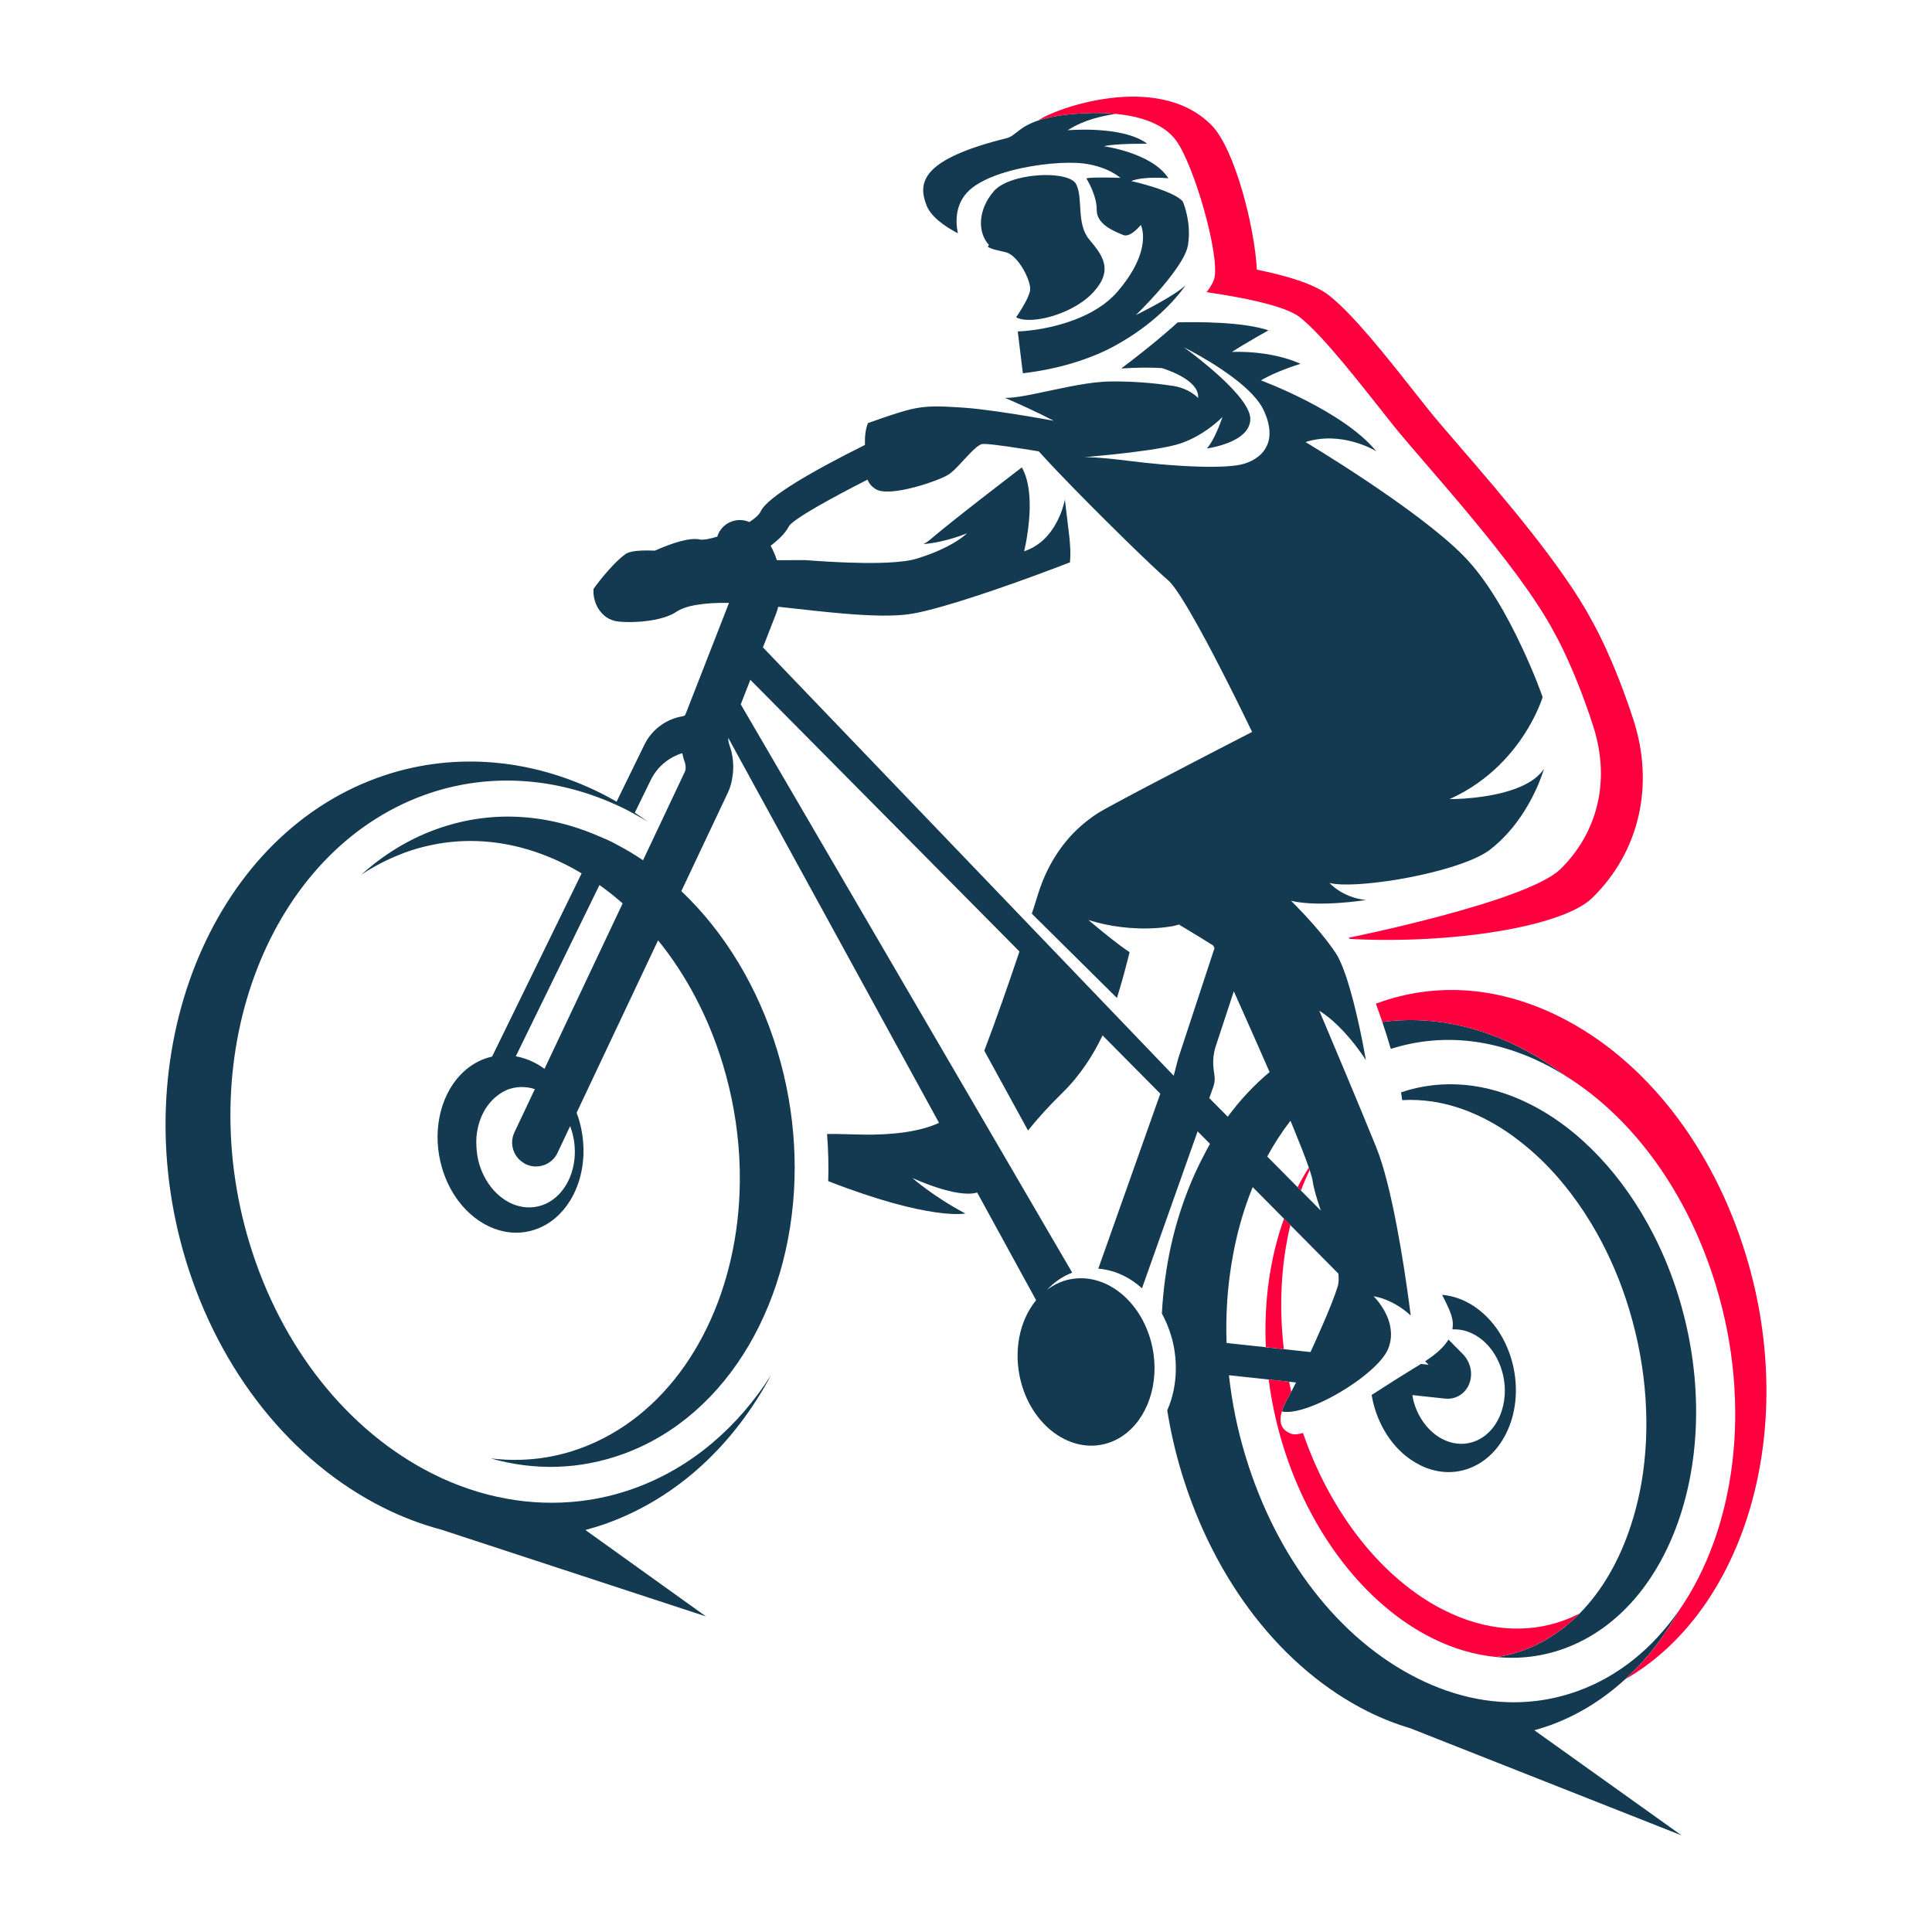 <?xml version="1.0" encoding="utf-8"?>
<!-- Generator: Adobe Illustrator 27.8.1, SVG Export Plug-In . SVG Version: 6.00 Build 0)  -->
<svg version="1.1" xmlns="http://www.w3.org/2000/svg" xmlns:xlink="http://www.w3.org/1999/xlink" x="0px" y="0px"
	 viewBox="22.366 337.079 100 100" enable-background="new 22.366 337.079 100 100" xml:space="preserve">
<g id="background">
	<g>
		<path fill="#133A50" d="M102.614,426.373c1.442-0.525,2.737-1.338,3.869-2.375c0.273-0.25,0.536-0.512,0.789-0.787
			c0.253-0.275,0.497-0.562,0.73-0.861c0.35-0.448,0.677-0.922,0.98-1.42c0.101-0.166,0.2-0.334,0.295-0.505c0,0,0,0,0,0
			c-1.339,1.933-3.104,3.4-5.219,4.171c-0.719,0.262-1.453,0.437-2.196,0.525c-2.01,0.239-4.089-0.153-6.115-1.166
			c-4.066-2.033-7.316-6.229-8.916-11.513c-0.423-1.396-0.704-2.798-0.856-4.181l0.711,0.077l1.348,0.145l1.057,0.114l0.357,0.039
			c-0.094,0.19-0.177,0.351-0.247,0.483c-0.027,0.051-0.052,0.098-0.076,0.141c-0.023,0.043-0.044,0.08-0.062,0.11
			c-0.035,0.06-0.07,0.121-0.103,0.184c-0.033,0.063-0.066,0.127-0.096,0.191c-0.03,0.064-0.058,0.129-0.083,0.194
			c-0.025,0.065-0.047,0.129-0.066,0.193l0,0c0.194,0.049,0.45,0.033,0.739-0.025c0.746-0.151,1.736-0.613,2.63-1.186
			c0.439-0.281,0.854-0.586,1.202-0.893c0.219-0.193,0.412-0.386,0.569-0.573c0.162-0.193,0.286-0.38,0.358-0.553
			c0.175-0.423,0.18-0.832,0.103-1.2c-0.023-0.113-0.053-0.222-0.09-0.326c-0.253-0.714-0.765-1.206-0.765-1.206
			c0.572,0.103,1.055,0.356,1.394,0.582c0.334,0.223,0.528,0.419,0.528,0.419s-0.032-0.266-0.091-0.707
			c-0.006-0.044-0.012-0.089-0.019-0.137c-0.24-1.764-0.858-5.852-1.671-7.86c-0.222-0.548-0.482-1.18-0.754-1.836
			c-0.02-0.047-0.039-0.094-0.059-0.142c-0.031-0.076-0.062-0.151-0.094-0.227c-0.246-0.593-0.498-1.197-0.738-1.768
			c-0.281-0.672-0.542-1.292-0.758-1.804c-0.051-0.12-0.098-0.232-0.143-0.339c-0.027-0.064-0.055-0.132-0.08-0.191
			c-0.2-0.474-0.324-0.766-0.324-0.766c0.261,0.162,0.512,0.358,0.746,0.568c0.036,0.032,0.07,0.065,0.105,0.097
			c0.135,0.126,0.264,0.256,0.387,0.386c0.589,0.628,1.012,1.255,1.135,1.445c0.024,0.037,0.039,0.061,0.039,0.061
			s-0.005-0.03-0.013-0.073c-0.036-0.207-0.155-0.87-0.331-1.682c-0.05-0.232-0.106-0.474-0.165-0.722
			c-0.18-0.759-0.398-1.554-0.637-2.189c-0.131-0.35-0.269-0.653-0.41-0.868c-0.064-0.097-0.133-0.196-0.203-0.294
			c-0.095-0.132-0.194-0.265-0.297-0.397c-0.395-0.506-0.83-0.993-1.177-1.363c-0.372-0.398-0.642-0.66-0.642-0.66
			c1.464,0.352,3.882-0.041,3.882-0.041c-1.22-0.118-1.89-0.881-1.89-0.881c1.255,0.319,5.619-0.359,7.648-1.335
			c0.254-0.122,0.477-0.248,0.647-0.379c0.351-0.268,0.662-0.566,0.939-0.874c1.315-1.464,1.831-3.187,1.864-3.317
			c-0.263,0.399-0.699,0.696-1.205,0.918c-1.522,0.667-3.678,0.647-3.678,0.647c2.108-0.947,3.365-2.494,4.064-3.669
			c0.547-0.919,0.751-1.611,0.751-1.611s-0.108-0.321-0.317-0.846c-0.191-0.475-0.461-1.116-0.797-1.825
			c-0.721-1.536-1.757-3.403-2.976-4.639c-2.392-2.437-8.183-5.892-8.183-5.892c1.822-0.58,3.486,0.369,3.663,0.477
			c-1.714-2.102-5.969-3.668-5.969-3.668c0.792-0.481,2.052-0.859,2.052-0.859c-1.627-0.731-3.556-0.613-3.556-0.613
			c0.625-0.408,1.892-1.121,1.892-1.121c-1.339-0.443-3.665-0.438-4.696-0.411c-0.943,0.855-2.054,1.733-2.92,2.386
			c0.772-0.048,1.504-0.058,2.094-0.019c0,0,1.971,0.563,1.88,1.545c0,0-0.477-0.543-1.463-0.646c0,0-1.516-0.247-3.215-0.203
			c-0.074,0.002-0.153,0.007-0.23,0.012c-0.018,0.001-0.035,0.001-0.053,0.003c-1.056,0.074-2.383,0.395-3.467,0.616
			c-0.153,0.031-0.3,0.06-0.442,0.086c-0.459,0.085-0.853,0.139-1.129,0.128c0,0,0.523,0.219,1.223,0.545
			c0.4,0.186,0.858,0.407,1.311,0.643c0,0-0.524-0.098-1.252-0.221c-0.999-0.168-2.383-0.382-3.345-0.454
			c-0.118-0.009-0.217-0.015-0.325-0.022c-0.241-0.016-0.463-0.029-0.661-0.037c-1.024-0.041-1.558,0.035-2.44,0.31
			c-0.587,0.181-1.171,0.391-1.598,0.542c-0.137,0.333-0.166,0.706-0.158,1.131c-2.72,1.356-5.05,2.693-5.394,3.438
			c-0.082,0.176-0.3,0.368-0.586,0.553c-0.446-0.194-0.983-0.114-1.353,0.244c-0.151,0.146-0.251,0.323-0.311,0.511
			c-0.39,0.12-0.727,0.182-0.905,0.148c-0.259-0.057-0.611-0.013-1.015,0.095c-0.394,0.105-0.84,0.275-1.308,0.483
			c-0.736-0.031-1.299,0.008-1.536,0.186c-0.78,0.579-1.637,1.787-1.637,1.787c-0.069,0.599,0.309,1.608,1.315,1.699
			c1.006,0.091,2.344-0.08,2.955-0.498c0.472-0.323,1.391-0.494,2.739-0.47l-2.262,5.794c-0.032,0.036-0.073,0.063-0.129,0.072
			c-0.862,0.14-1.605,0.69-1.986,1.47l-1.441,2.95c-0.265-0.151-0.533-0.296-0.805-0.433c-3.743-1.871-7.859-2.153-11.588-0.795
			c-8.674,3.159-13.119,14.35-9.911,24.946c1.749,5.774,5.482,10.451,10.242,12.831c0.977,0.489,1.981,0.865,2.996,1.136
			l13.69,4.488l-6.24-4.473c0.384-0.104,0.766-0.219,1.143-0.356c3.668-1.336,6.576-4.112,8.472-7.668
			c-1.715,2.7-4.114,4.786-7.048,5.855c-0.916,0.334-1.858,0.557-2.813,0.671c-2.543,0.303-5.176-0.17-7.636-1.4
			c-4.407-2.204-7.872-6.563-9.506-11.96c-2.991-9.875,1.057-20.271,9.024-23.173c3.178-1.158,6.675-0.984,9.911,0.476
			c0.18,0.081,0.36,0.164,0.539,0.254c0.149,0.074,0.294,0.158,0.441,0.237c0.234,0.127,0.466,0.259,0.694,0.398
			c-0.219-0.158-0.439-0.314-0.663-0.461l0.829-1.697c0.327-0.669,0.921-1.167,1.627-1.384c0.033,0.142,0.065,0.285,0.117,0.425
			c0.062,0.169,0.068,0.314,0.051,0.42c-0.007,0.043-0.017,0.082-0.03,0.109l-1.384,2.93L56.408,380l-0.759,1.607
			c-0.024-0.017-0.048-0.034-0.073-0.051c-0.385-0.257-0.781-0.491-1.186-0.708c-0.116-0.062-0.23-0.128-0.348-0.187
			c-0.212-0.106-0.427-0.191-0.64-0.284c-2.814-1.23-5.734-1.369-8.489-0.365c-1.43,0.521-2.713,1.321-3.834,2.333
			c0.642-0.426,1.328-0.782,2.055-1.062c0.056-0.021,0.11-0.046,0.167-0.067c0.337-0.123,0.676-0.227,1.018-0.312
			c0.342-0.085,0.686-0.152,1.032-0.201c0.346-0.048,0.694-0.078,1.043-0.09c1.745-0.057,3.518,0.348,5.243,1.211
			c0.283,0.142,0.56,0.297,0.834,0.46l-4.634,9.484c-0.128,0.029-0.255,0.065-0.382,0.111c-0.122,0.044-0.24,0.096-0.354,0.154
			c-0.114,0.058-0.224,0.123-0.33,0.195c-0.212,0.142-0.408,0.31-0.585,0.498c-1.065,1.131-1.48,3.022-0.927,4.849
			c0.184,0.609,0.459,1.153,0.797,1.615c1.016,1.387,2.607,2.041,4.07,1.508c0.732-0.266,1.327-0.792,1.747-1.472
			c0.14-0.227,0.26-0.471,0.36-0.729s0.178-0.529,0.234-0.81c0.056-0.281,0.089-0.571,0.099-0.868
			c0.014-0.444-0.025-0.902-0.124-1.36c-0.033-0.153-0.072-0.305-0.118-0.458c-0.034-0.112-0.074-0.218-0.113-0.325l4.217-8.926
			c0.183,0.225,0.36,0.456,0.533,0.693c0.346,0.473,0.671,0.97,0.975,1.487c0.608,1.034,1.128,2.151,1.548,3.335
			c0.105,0.296,0.204,0.596,0.296,0.9c0.485,1.601,0.762,3.215,0.85,4.798c0.012,0.214,0.02,0.428,0.025,0.641
			c0.01,0.426,0.006,0.849-0.012,1.269c-0.026,0.629-0.083,1.25-0.169,1.86c-0.744,5.283-3.679,9.714-8.072,11.314
			c-0.141,0.051-0.282,0.099-0.424,0.144c-0.426,0.134-0.856,0.237-1.29,0.311c-0.963,0.164-1.941,0.183-2.921,0.064c0,0,0,0,0,0
			c2.302,0.653,4.639,0.579,6.869-0.233c5.489-1.999,8.866-8.057,8.863-14.828c0-0.39-0.011-0.781-0.034-1.175
			c-0.093-1.607-0.374-3.243-0.865-4.864c-0.995-3.288-2.734-6.142-4.967-8.263l0.705-1.493l0.097-0.205l1.62-3.43
			c0.131-0.278,0.201-0.582,0.238-0.895c0.015-0.126,0.024-0.255,0.025-0.384c0.002-0.258-0.025-0.519-0.085-0.778
			c-0.03-0.129-0.068-0.258-0.115-0.386c-0.005-0.012-0.006-0.024-0.01-0.036v0c-0.04-0.123-0.052-0.233-0.046-0.323l0,0
			l3.859,7.049l7.049,12.875c-0.135,0.063-0.276,0.12-0.423,0.171c-0.147,0.051-0.299,0.097-0.455,0.138
			c-0.156,0.041-0.317,0.077-0.48,0.108c-0.326,0.063-0.663,0.108-1,0.138c-0.168,0.015-0.337,0.027-0.504,0.036
			c-0.334,0.017-0.663,0.023-0.976,0.02c-0.499-0.006-1.012-0.029-1.491-0.035c-0.16-0.002-0.316-0.002-0.467,0.001
			c0.065,0.821,0.086,1.636,0.061,2.441c5.302,2.063,7.096,1.674,7.096,1.674c-1.668-0.884-2.742-1.839-2.742-1.839
			s2.312,1.077,3.355,0.753l2.218,4.052l0.834,1.523c-0.864,1.046-1.206,2.668-0.774,4.27c0.329,1.217,1.04,2.176,1.908,2.731
			c0.787,0.503,1.702,0.675,2.584,0.393c1.493-0.478,2.428-2.102,2.41-3.927c-0.004-0.442-0.063-0.895-0.185-1.348
			c-0.031-0.117-0.069-0.229-0.107-0.341c-0.176-0.515-0.423-0.976-0.72-1.373c-0.306-0.408-0.664-0.747-1.056-1.002
			c-0.331-0.215-0.684-0.369-1.049-0.457c-0.267-0.064-0.54-0.094-0.814-0.082c-0.051,0.002-0.101,0.008-0.152,0.013
			c-0.198,0.019-0.396,0.055-0.593,0.118c-0.322,0.103-0.616,0.262-0.882,0.462c0.365-0.391,0.802-0.694,1.298-0.883l-1.991-3.414
			l-1.418-2.432l-2.03-3.481l-11.717-20.088l0.496-1.271l0.068,0.069l3.506,3.539l10.355,10.454v0
			c-0.091,0.271-0.187,0.552-0.284,0.838c-0.095,0.279-0.193,0.563-0.292,0.85c-0.101,0.293-0.205,0.588-0.308,0.883
			c-0.312,0.885-0.632,1.767-0.935,2.563v0l2.262,4.131c0.47-0.582,1.049-1.235,1.79-1.959c0.922-0.902,1.587-1.955,2.07-2.963
			l1.042,1.052l1.946,1.965l-3.101,8.75l-0.109,0.307c0.099,0.007,0.198,0.02,0.297,0.036c0.707,0.113,1.385,0.456,1.965,0.979
			l2.879-8.122l0.427,0.431l0.213,0.215v0c-0.097,0.167-0.185,0.343-0.277,0.515c-0.172,0.322-0.334,0.651-0.488,0.989
			c-0.128,0.283-0.25,0.57-0.365,0.863c-0.357,0.911-0.656,1.865-0.877,2.861c-0.255,1.142-0.418,2.332-0.483,3.554
			c0.205,0.371,0.373,0.778,0.497,1.216c0.007,0.025,0.016,0.048,0.023,0.073c0.146,0.541,0.208,1.082,0.202,1.608
			c-0.008,0.758-0.163,1.482-0.445,2.116c0.172,1.065,0.413,2.136,0.736,3.203c1.714,5.661,5.231,10.174,9.65,12.385
			c0.73,0.365,1.468,0.65,2.208,0.872l14.027,5.539l-7.619-5.441C102.059,426.559,102.338,426.474,102.614,426.373z M53.394,382.888
			c0.38,0.27,0.75,0.559,1.107,0.869c0.031,0.027,0.062,0.055,0.093,0.082l-4.047,8.567c-0.067-0.049-0.133-0.1-0.202-0.144
			c-0.1-0.065-0.203-0.124-0.307-0.177c-0.313-0.161-0.64-0.273-0.974-0.334L53.394,382.888z M52.082,397.215
			c-0.028,0.195-0.072,0.384-0.131,0.565c-0.263,0.813-0.82,1.456-1.572,1.696c-0.504,0.161-1.024,0.119-1.5-0.086
			c-0.238-0.102-0.465-0.246-0.674-0.424c-0.104-0.089-0.204-0.187-0.299-0.294c-0.094-0.106-0.183-0.221-0.265-0.343
			c-0.081-0.119-0.155-0.246-0.222-0.379c-0.067-0.133-0.128-0.273-0.18-0.418c-0.035-0.097-0.066-0.197-0.094-0.299
			c-0.074-0.273-0.105-0.545-0.119-0.815c-0.004-0.085-0.007-0.17-0.007-0.255s0.003-0.168,0.01-0.25
			c0.011-0.125,0.03-0.248,0.053-0.368c0.056-0.287,0.144-0.559,0.265-0.807c0.086-0.176,0.188-0.34,0.303-0.49
			c0.116-0.15,0.246-0.284,0.388-0.402c0.053-0.044,0.108-0.086,0.163-0.125c0.112-0.079,0.229-0.15,0.354-0.206
			c0.063-0.028,0.127-0.054,0.193-0.075c0.261-0.083,0.526-0.111,0.787-0.091c0.087,0.007,0.174,0.019,0.259,0.036
			c0.086,0.017,0.171,0.04,0.256,0.068l-1.058,2.238c-0.084,0.178-0.121,0.365-0.118,0.549c0.004,0.184,0.049,0.364,0.13,0.527
			c0.054,0.109,0.124,0.21,0.209,0.3c0.071,0.075,0.154,0.138,0.243,0.195c0.041,0.026,0.08,0.054,0.124,0.075
			c0.163,0.077,0.335,0.116,0.504,0.119c0.057,0.001,0.113-0.002,0.168-0.008c0.102-0.012,0.202-0.037,0.298-0.074
			c0.072-0.027,0.141-0.062,0.206-0.102c0.197-0.121,0.362-0.299,0.468-0.524l0.654-1.384c0.038,0.104,0.072,0.21,0.102,0.32
			C52.127,396.204,52.153,396.728,52.082,397.215z M89.328,395.496c0.164,0.397,0.312,0.766,0.442,1.098
			c0.137,0.352,0.252,0.661,0.341,0.919c0.015,0.043,0.031,0.089,0.045,0.13c0.042,0.126,0.076,0.238,0.102,0.333
			c0.026,0.095,0.043,0.174,0.052,0.235c0.013,0.097,0.034,0.204,0.06,0.318c0.079,0.344,0.209,0.76,0.358,1.208l-1.025-1.035
			l-0.172-0.174l0,0l-0.71-0.717l-0.864-0.872c0.36-0.659,0.761-1.279,1.204-1.85C89.217,395.228,89.274,395.364,89.328,395.496z
			 M79.927,360.606c0.287-0.03,0.597-0.064,0.913-0.103c0.315-0.038,0.636-0.081,0.945-0.126c0.273-0.04,0.537-0.083,0.779-0.128
			c0.242-0.045,0.462-0.093,0.648-0.142c0.088-0.024,0.175-0.05,0.26-0.078c0.17-0.057,0.333-0.123,0.489-0.195
			c0.233-0.108,0.448-0.228,0.641-0.35c0.193-0.122,0.363-0.245,0.508-0.357c0.144-0.112,0.263-0.214,0.351-0.294
			c0.117-0.106,0.181-0.173,0.181-0.173l0,0c0,0-0.054,0.164-0.143,0.393c-0.134,0.344-0.35,0.835-0.588,1.143
			c-0.026,0.034-0.053,0.066-0.08,0.095h0c0,0,0.09-0.012,0.234-0.04c0.029-0.006,0.06-0.012,0.092-0.019
			c0.066-0.014,0.139-0.031,0.217-0.051c0.167-0.043,0.358-0.101,0.55-0.176c0.144-0.057,0.289-0.123,0.425-0.201
			c0.091-0.052,0.177-0.109,0.257-0.172c0.28-0.219,0.479-0.506,0.476-0.878c-0.002-0.273-0.167-0.603-0.424-0.953
			c-0.147-0.2-0.324-0.406-0.517-0.611c-0.145-0.154-0.299-0.307-0.457-0.457c-0.105-0.1-0.212-0.198-0.319-0.294
			c-0.107-0.096-0.214-0.189-0.319-0.279c-0.007-0.006-0.015-0.012-0.022-0.019c-0.727-0.621-1.368-1.08-1.369-1.081l0,0
			c0,0,0.053,0.026,0.146,0.075c0.304,0.158,1.042,0.554,1.809,1.072c0.295,0.199,0.595,0.416,0.876,0.644
			c0.113,0.091,0.222,0.184,0.327,0.279c0.053,0.047,0.104,0.095,0.154,0.143c0.088,0.084,0.172,0.168,0.251,0.254
			c0.237,0.256,0.43,0.517,0.552,0.775c0.108,0.23,0.185,0.445,0.235,0.645c0.017,0.067,0.03,0.132,0.041,0.195
			c0.026,0.154,0.036,0.299,0.03,0.435c-0.003,0.072-0.011,0.141-0.022,0.208c-0.031,0.177-0.091,0.334-0.172,0.476
			c-0.041,0.073-0.086,0.142-0.139,0.206c-0.116,0.141-0.258,0.262-0.418,0.362c-0.053,0.033-0.109,0.065-0.165,0.094
			c-0.114,0.058-0.235,0.107-0.36,0.148c-0.23,0.075-0.561,0.122-0.959,0.147c-0.133,0.008-0.273,0.014-0.419,0.018
			c-0.29,0.007-0.605,0.005-0.933-0.003c-0.334-0.009-0.682-0.025-1.034-0.047c-0.345-0.021-0.693-0.048-1.035-0.078
			c-0.54-0.048-1.064-0.105-1.534-0.164c-0.164-0.021-0.318-0.039-0.461-0.056c-0.143-0.017-0.277-0.031-0.402-0.045
			c-0.3-0.032-0.548-0.053-0.751-0.068c-0.068-0.005-0.13-0.009-0.188-0.013c-0.232-0.014-0.39-0.018-0.491-0.017
			c-0.068,0-0.11,0.002-0.134,0.004C78.555,360.735,79.154,360.687,79.927,360.606z M83.347,391.873l-0.23,0.885l-21.262-22.17
			l0.695-1.78c0.021-0.053,0.037-0.106,0.052-0.161c0.015-0.054,0.029-0.109,0.045-0.163l0,0c0.152,0.017,0.305,0.034,0.46,0.051
			c0.929,0.103,1.905,0.215,2.839,0.295c1.401,0.121,2.704,0.171,3.603,0.019c0.207-0.034,0.445-0.084,0.71-0.148
			c0.265-0.064,0.557-0.141,0.869-0.229c0.468-0.132,0.983-0.29,1.525-0.465c0.723-0.233,1.494-0.496,2.268-0.772
			c0.701-0.249,1.403-0.508,2.075-0.762c0.256-0.097,0.508-0.193,0.753-0.288c0.014-0.198,0.021-0.401,0.018-0.604
			c-0.002-0.102-0.013-0.203-0.02-0.305c-0.007-0.102-0.008-0.204-0.02-0.305c-0.243-2.038-0.243-2.038-0.243-2.038
			s-0.039,0.227-0.152,0.552c-0.032,0.093-0.071,0.194-0.117,0.3c-0.068,0.159-0.153,0.329-0.255,0.501
			c-0.137,0.229-0.307,0.459-0.517,0.668c-0.07,0.07-0.144,0.137-0.224,0.2c-0.237,0.191-0.517,0.353-0.845,0.46l0,0
			c0,0,0.071-0.28,0.142-0.71c0.043-0.258,0.086-0.57,0.115-0.908c0.009-0.113,0.017-0.228,0.023-0.346
			c0.017-0.352,0.014-0.721-0.024-1.078c-0.051-0.476-0.163-0.932-0.374-1.3c0,0-0.215,0.164-0.559,0.428
			c-0.129,0.099-0.276,0.212-0.436,0.336c-0.321,0.247-0.696,0.537-1.088,0.842c-0.131,0.102-0.263,0.205-0.396,0.309
			c-0.133,0.104-0.267,0.209-0.399,0.313c-0.465,0.366-0.92,0.728-1.306,1.042c-0.221,0.18-0.419,0.345-0.585,0.486
			c-0.046,0.039-0.095,0.076-0.148,0.111c-0.053,0.036-0.11,0.07-0.168,0.103c0,0,0,0,0,0c1.183-0.105,2.247-0.56,2.247-0.56l0,0
			c0,0-0.057,0.059-0.181,0.156c-0.004,0.004-0.011,0.008-0.016,0.012c-0.038,0.03-0.081,0.062-0.131,0.098
			c-0.046,0.033-0.101,0.069-0.158,0.106c-0.013,0.008-0.023,0.016-0.036,0.024c-0.046,0.03-0.102,0.062-0.154,0.093
			c-0.031,0.018-0.056,0.035-0.089,0.054c-0.179,0.103-0.393,0.213-0.644,0.326c-0.084,0.038-0.172,0.075-0.264,0.113
			c-0.277,0.114-0.592,0.227-0.949,0.335c-0.185,0.056-0.413,0.099-0.671,0.132c-0.258,0.033-0.547,0.055-0.855,0.069
			c-0.123,0.006-0.25,0.01-0.378,0.013c-0.257,0.006-0.524,0.007-0.794,0.004c-0.27-0.003-0.544-0.009-0.816-0.019
			c-0.136-0.005-0.271-0.01-0.405-0.016c-0.402-0.018-0.793-0.04-1.153-0.064c-0.12-0.008-0.236-0.016-0.349-0.024
			c-0.112-0.008-0.22-0.016-0.324-0.024c-0.524,0.004-1.022,0.005-1.474,0.006c-0.043-0.129-0.09-0.256-0.144-0.381
			c-0.053-0.125-0.113-0.248-0.179-0.369l0,0c0.023-0.017,0.044-0.034,0.066-0.05c0.017-0.013,0.034-0.025,0.05-0.038
			c0.043-0.034,0.081-0.069,0.123-0.103c0.139-0.116,0.27-0.235,0.381-0.358c0.072-0.08,0.138-0.161,0.196-0.244
			c0.058-0.083,0.109-0.167,0.151-0.251c0.102-0.121,0.332-0.295,0.665-0.51c0.466-0.301,1.131-0.681,1.92-1.104
			c0.225-0.121,0.461-0.246,0.705-0.373c0.244-0.127,0.496-0.257,0.755-0.389c0.021,0.048,0.044,0.095,0.071,0.14
			c0.082,0.135,0.198,0.256,0.368,0.357c0.317,0.19,0.978,0.131,1.663-0.023c0.881-0.198,1.803-0.552,2.087-0.734
			c0.096-0.06,0.201-0.148,0.311-0.253c0.054-0.051,0.109-0.107,0.165-0.164c0.113-0.115,0.228-0.24,0.343-0.365
			c0.059-0.064,0.118-0.127,0.176-0.189c0.076-0.081,0.152-0.16,0.225-0.232c0.183-0.18,0.352-0.321,0.488-0.371
			c0.018-0.007,0.047-0.011,0.087-0.013c0.079-0.004,0.199,0.002,0.354,0.017c0.077,0.007,0.163,0.016,0.256,0.027
			c0.374,0.043,0.87,0.116,1.434,0.204c0.133,0.021,0.27,0.043,0.411,0.065c0.14,0.023,0.283,0.046,0.429,0.07
			c0.268,0.297,0.586,0.638,0.936,1.006c0.522,0.549,1.116,1.158,1.722,1.768c0.206,0.207,0.413,0.415,0.619,0.621
			c0.407,0.406,0.81,0.804,1.192,1.177c0.492,0.481,0.948,0.92,1.33,1.281c0.287,0.271,0.531,0.497,0.718,0.664
			c0.062,0.056,0.118,0.104,0.167,0.146c0.055,0.046,0.117,0.111,0.184,0.191c0.068,0.08,0.141,0.177,0.22,0.287
			c0.433,0.607,1.02,1.637,1.619,2.757c0.109,0.204,0.218,0.411,0.327,0.618c0.109,0.208,0.217,0.417,0.324,0.625
			c0.161,0.312,0.318,0.621,0.47,0.922c0.101,0.2,0.2,0.397,0.295,0.587c0.143,0.286,0.277,0.558,0.401,0.81
			c0.207,0.42,0.384,0.785,0.518,1.062c-0.344,0.177-0.714,0.368-1.1,0.567s-0.789,0.407-1.197,0.619
			c-0.204,0.106-0.409,0.212-0.615,0.319c-0.719,0.373-1.439,0.748-2.104,1.097c-0.157,0.082-0.31,0.163-0.461,0.242
			c-0.063,0.033-0.124,0.066-0.186,0.098c-0.324,0.171-0.629,0.333-0.905,0.48c-0.102,0.054-0.198,0.106-0.292,0.157
			c-0.09,0.048-0.176,0.095-0.258,0.139c-0.085,0.046-0.167,0.091-0.243,0.132c-0.092,0.05-0.174,0.096-0.25,0.138
			c-0.033,0.019-0.065,0.036-0.095,0.054c-0.053,0.03-0.101,0.058-0.143,0.082c-0.033,0.019-0.062,0.036-0.088,0.052
			c-0.011,0.006-0.023,0.014-0.033,0.02c-0.219,0.136-0.426,0.288-0.625,0.447c-0.324,0.259-0.625,0.543-0.895,0.852
			c-0.291,0.333-0.551,0.693-0.779,1.072s-0.424,0.778-0.587,1.189c-0.082,0.206-0.156,0.415-0.221,0.626
			c-0.018,0.058-0.038,0.123-0.061,0.196c-0.023,0.073-0.048,0.152-0.075,0.239c-0.055,0.173-0.118,0.371-0.189,0.59l4.405,4.363
			c0.094-0.301,0.182-0.6,0.261-0.879c0.04-0.139,0.077-0.274,0.111-0.401c0.017-0.064,0.034-0.125,0.05-0.185
			c0.032-0.12,0.061-0.231,0.087-0.331c0.026-0.101,0.049-0.191,0.069-0.268c0.049-0.194,0.076-0.308,0.076-0.308
			c-0.293-0.191-0.666-0.474-1.018-0.752c-0.117-0.093-0.232-0.185-0.341-0.273c-0.436-0.353-0.774-0.643-0.774-0.643
			s0.282,0.101,0.759,0.207c0.159,0.035,0.34,0.071,0.539,0.104c0.498,0.082,1.111,0.144,1.788,0.13
			c0.407-0.008,0.836-0.043,1.279-0.118c0.051-0.009,0.104-0.022,0.158-0.037c0.053-0.015,0.108-0.032,0.162-0.049
			c0.178,0.108,0.365,0.221,0.549,0.332c0.408,0.246,0.822,0.497,1.234,0.76c0.019,0.043,0.04,0.089,0.06,0.133l-0.193,0.587l0,0
			L83.347,391.873L83.347,391.873z M85.169,393.326c0.072-0.204,0.088-0.414,0.054-0.613c-0.04-0.238-0.065-0.479-0.062-0.717
			c0.002-0.147,0.021-0.293,0.049-0.438c0.017-0.089,0.034-0.178,0.063-0.266l0.955-2.903v0c0.148,0.33,0.299,0.669,0.453,1.014
			c0.461,1.034,0.942,2.12,1.398,3.165c-0.799,0.669-1.523,1.444-2.165,2.312l-0.955-0.964L85.169,393.326z M85.885,404.438
			c0.043-0.662,0.12-1.313,0.223-1.95c0.117-0.722,0.27-1.427,0.461-2.108c0.18-0.641,0.393-1.261,0.636-1.857l0.776,0.783
			l0.843,0.852l0.329,0.332l2.488,2.512c0.012,0.124,0.016,0.24,0.012,0.347c0,0.004,0.001,0.008,0,0.012
			c-0.005,0.11-0.019,0.211-0.046,0.298c-0.134,0.448-0.424,1.173-0.765,1.96c-0.136,0.315-0.281,0.641-0.426,0.963
			c-0.073,0.161-0.146,0.321-0.219,0.479l-1.38-0.149l-0.932-0.101l-1.314-0.142l-0.718-0.077
			C85.828,405.864,85.839,405.145,85.885,404.438z"/>
		<path fill="#133A50" d="M95.762,407.771c-0.095,0.057-0.193,0.117-0.29,0.176c-0.586,0.357-1.201,0.751-1.813,1.145
			c-0.099,0.064-0.198,0.128-0.297,0.191c0.02,0.114,0.042,0.227,0.068,0.341c0.026,0.114,0.055,0.227,0.09,0.341
			c0.092,0.304,0.207,0.593,0.341,0.863c0.335,0.675,0.79,1.235,1.315,1.649c0.143,0.113,0.293,0.21,0.446,0.301
			c0.183,0.108,0.37,0.204,0.563,0.278c0.708,0.27,1.471,0.3,2.203,0.034c0.61-0.222,1.125-0.624,1.522-1.146
			c0.159-0.209,0.299-0.437,0.419-0.68c0.12-0.243,0.22-0.502,0.298-0.772s0.134-0.552,0.167-0.842
			c0.017-0.145,0.027-0.291,0.032-0.44c0.009-0.296-0.005-0.599-0.045-0.903c-0.04-0.304-0.105-0.61-0.197-0.915
			c-0.072-0.238-0.158-0.466-0.256-0.683c-0.245-0.542-0.566-1.016-0.94-1.406c-0.168-0.176-0.347-0.334-0.533-0.474
			c-0.56-0.421-1.196-0.676-1.845-0.729h0c0.253,0.5,0.472,0.935,0.536,1.3c0.028,0.167,0.023,0.329-0.004,0.488
			c1.118-0.062,2.214,0.84,2.587,2.223c0.428,1.585-0.256,3.2-1.527,3.606c-1.271,0.407-2.648-0.548-3.076-2.133
			c-0.027-0.099-0.036-0.197-0.054-0.295l1.69,0.182c0.094,0.01,0.187,0.009,0.277-0.001c0.401-0.048,0.752-0.294,0.935-0.675
			c0.259-0.537,0.137-1.196-0.302-1.64l-0.732-0.739c-0.22,0.365-0.611,0.73-1.209,1.121l0.183,0.184l-0.404-0.044
			C95.859,407.708,95.816,407.739,95.762,407.771z"/>
		<path fill="#133A50" d="M94.885,393.617c0.023,0.138,0.041,0.271,0.059,0.405c0.514-0.03,1.035-0.006,1.559,0.072
			c0.699,0.105,1.404,0.307,2.107,0.608c0.176,0.075,0.351,0.157,0.527,0.244c0.42,0.21,0.832,0.452,1.233,0.722
			c0.238,0.161,0.472,0.335,0.702,0.516c0.335,0.263,0.663,0.544,0.98,0.847c0.016,0.016,0.033,0.03,0.05,0.045
			c0.367,0.353,0.721,0.732,1.06,1.134c0.17,0.201,0.336,0.408,0.498,0.62c0.486,0.637,0.937,1.324,1.348,2.053
			c0.684,1.215,1.253,2.546,1.68,3.957c0.234,0.773,0.421,1.548,0.562,2.318s0.236,1.536,0.287,2.291
			c0.051,0.755,0.058,1.499,0.024,2.227c-0.035,0.728-0.112,1.439-0.229,2.127c-0.105,0.615-0.246,1.209-0.413,1.784
			c-0.044,0.151-0.09,0.299-0.139,0.447c-0.589,1.809-1.487,3.381-2.659,4.564l0,0c-0.21,0.212-0.429,0.412-0.655,0.599
			s-0.462,0.361-0.705,0.521c-0.487,0.32-1.006,0.584-1.556,0.784c-0.113,0.041-0.227,0.079-0.341,0.114
			c-0.343,0.104-0.691,0.18-1.043,0.232c0,0,0,0,0,0c1.195,0.114,2.376-0.028,3.507-0.44c5.681-2.069,8.348-10.206,5.946-18.139
			c-0.348-1.148-0.791-2.244-1.315-3.271c-1.558-3.052-3.828-5.482-6.419-6.778C99.306,393.104,97.01,392.903,94.885,393.617z"/>
		<path fill="#133A50" d="M99.219,390.526c-1.179-0.399-2.367-0.614-3.546-0.645c-0.295-0.008-0.589-0.004-0.882,0.012
			c-0.293,0.015-0.585,0.042-0.877,0.081l0,0c0.154,0.456,0.303,0.926,0.439,1.396c2.551-0.812,5.278-0.56,7.919,0.76
			c0.382,0.191,0.755,0.408,1.122,0.636c-0.192-0.145-0.387-0.285-0.584-0.42c-0.591-0.406-1.202-0.768-1.832-1.083
			C100.396,390.971,99.809,390.726,99.219,390.526z"/>
		<path fill="#133A50" d="M71.945,349.153c-0.123-0.588-0.18-1.659,0.771-2.375c0.499-0.378,1.221-0.666,2.001-0.872
			c1.352-0.357,2.875-0.468,3.7-0.369c1.3,0.155,1.939,0.747,1.939,0.747s-1.512-0.054-1.76,0.029c0,0,0.549,0.864,0.536,1.639
			c-0.008,0.768,0.99,1.13,1.371,1.289c0.376,0.16,0.91-0.518,0.91-0.518s0.665,1.256-1.184,3.425
			c-0.59,0.695-1.403,1.16-2.234,1.478c-1.108,0.424-2.25,0.582-2.95,0.609l0.264,2.164c0.013-0.001,0.028-0.004,0.041-0.005
			c0.829-0.097,2.122-0.322,3.441-0.83c0.419-0.161,0.84-0.348,1.25-0.571c2.068-1.124,3.185-2.464,3.548-2.952
			c0.09-0.12,0.135-0.191,0.135-0.191c-0.059,0.057-0.135,0.118-0.217,0.182c-0.756,0.578-2.346,1.353-2.346,1.353
			s0.518-0.501,1.101-1.159c0.697-0.788,1.487-1.803,1.594-2.463c0.196-1.206-0.266-2.251-0.266-2.251
			c-0.457-0.571-2.673-1.063-2.673-1.063c0.676-0.268,1.925-0.143,1.925-0.143c-0.848-1.323-3.326-1.654-3.326-1.654
			c0.457-0.148,2.228-0.136,2.228-0.136c-1.257-0.951-4.118-0.696-4.118-0.696c0.882-0.556,1.715-0.714,2.465-0.85
			c-0.194-0.018-0.393-0.031-0.595-0.038c-0.2-0.007-0.404-0.008-0.611-0.005c-0.207,0.004-0.417,0.012-0.63,0.026
			c-0.214,0.014-0.43,0.032-0.648,0.055c-0.64,0.072-1.115,0.179-1.483,0.3c0,0,0,0,0,0c-1.041,0.345-1.196,0.807-1.65,0.921
			c-4.412,1.093-4.615,2.288-4.152,3.474C70.557,348.312,71.289,348.81,71.945,349.153z"/>
		<polygon fill="#133A50" points="75.427,356.935 75.424,356.932 75.425,356.935 		"/>
		<path fill="#133A50" d="M74.959,353.503c0.54,0.29,1.778,0.092,2.829-0.444c0.454-0.232,0.874-0.526,1.186-0.872
			c1.036-1.149,0.456-1.893-0.229-2.714c-0.685-0.821-0.302-2.144-0.682-2.869c-0.277-0.529-1.967-0.605-3.188-0.23
			c-0.452,0.139-0.842,0.338-1.069,0.601c-0.837,0.973-0.844,2.14-0.254,2.78l-0.054,0.104l-0.001,0.003
			c0.036,0.018,0.064,0.028,0.096,0.043c0.011,0.005,0.023,0.011,0.035,0.015c0.052,0.022,0.1,0.041,0.147,0.056
			c0.023,0.007,0.047,0.015,0.07,0.021c0.045,0.013,0.092,0.025,0.144,0.037c0.031,0.007,0.061,0.014,0.097,0.022
			c0.069,0.016,0.151,0.034,0.245,0.057c0.034,0.008,0.057,0.013,0.094,0.022c0.661,0.168,1.33,1.509,1.259,1.975
			C75.611,352.575,74.959,353.503,74.959,353.503z"/>
	</g>
</g>
<g id="pattern-1">
	<g>
		<path fill="#FF003E" d="M97.126,420.429c-3.181-1.591-5.878-4.992-7.317-9.18c-0.245,0.071-0.45,0.095-0.593,0.046
			c-0.592-0.205-0.648-0.672-0.502-1.164v0l0,0c0.038-0.127,0.089-0.258,0.149-0.387c0.03-0.064,0.062-0.128,0.096-0.191
			c0.033-0.063,0.068-0.124,0.103-0.184c0.018-0.03,0.039-0.067,0.062-0.11c0.023-0.043,0.049-0.09,0.076-0.141
			c-0.04-0.174-0.075-0.348-0.11-0.522l-1.057-0.114c0.143,1.103,0.377,2.219,0.714,3.331c1.381,4.561,4.272,8.317,7.733,10.048
			c1.108,0.554,2.23,0.88,3.341,0.985c0,0,0,0,0,0c0,0,0,0,0,0c0.352-0.052,0.7-0.128,1.043-0.232
			c0.114-0.035,0.228-0.073,0.341-0.114c0.55-0.201,1.07-0.464,1.556-0.784c0.487-0.32,0.941-0.695,1.361-1.119
			c-0.259,0.13-0.523,0.249-0.797,0.349C101.37,421.661,99.227,421.48,97.126,420.429z"/>
		<path fill="#FF003E" d="M112.75,402.093c-1.714-5.661-5.232-10.175-9.651-12.384c-3.139-1.57-6.407-1.814-9.45-0.705
			c-0.023,0.008-0.044,0.019-0.067,0.027c0.112,0.306,0.223,0.62,0.333,0.943c0.291-0.039,0.583-0.066,0.877-0.081
			c0.293-0.015,0.587-0.019,0.882-0.012c1.179,0.031,2.367,0.246,3.546,0.645c0.59,0.2,1.177,0.445,1.76,0.737
			c0.63,0.315,1.241,0.677,1.832,1.083c0.197,0.135,0.391,0.275,0.584,0.42c3.538,2.202,6.344,6.09,7.794,10.877
			c1.888,6.234,0.987,12.6-1.911,16.783c0,0,0,0,0,0c0,0,0,0,0,0c-0.096,0.171-0.194,0.339-0.295,0.505
			c-0.303,0.497-0.631,0.972-0.98,1.42c-0.233,0.299-0.477,0.586-0.73,0.861c-0.253,0.275-0.516,0.538-0.789,0.787
			C112.678,420.439,115.483,411.117,112.75,402.093z"/>
		<path fill="#FF003E" d="M89.529,398.528l0.172,0.174c0.138-0.365,0.289-0.718,0.454-1.059c-0.013-0.04-0.03-0.086-0.045-0.13
			C89.904,397.838,89.71,398.176,89.529,398.528L89.529,398.528z"/>
		<path fill="#FF003E" d="M89.154,400.49l-0.329-0.332c-0.714,1.989-1.047,4.266-0.94,6.652l0.932,0.101
			C88.552,404.648,88.682,402.457,89.154,400.49z"/>
		<path fill="#FF003E" d="M84.821,352.202c1.703,0.247,4.045,0.683,4.822,1.295c1.266,0.997,3.285,3.648,4.827,5.583
			c1.543,1.941,6.518,7.249,8.36,10.771c0,0,0.986,1.691,1.992,4.785c1.002,3.1,0.045,5.737-1.691,7.431
			c-1.742,1.694-10.94,3.545-10.94,3.545s0.011,0.023,0.029,0.065c5.304,0.284,11.029-0.63,12.557-2.119
			c2.438-2.376,3.236-5.822,2.135-9.218c-1.039-3.204-2.079-5.009-2.145-5.123c-1.491-2.818-4.717-6.558-6.859-9.04
			c-0.686-0.796-1.279-1.483-1.641-1.938l-0.635-0.803c-1.508-1.911-3.218-4.078-4.483-5.071c-0.758-0.595-2.227-1.025-3.729-1.328
			c-0.111-2.218-1.146-6.248-2.329-7.461c-2.8-2.872-8.264-0.822-8.969-0.267c0.367-0.122,0.842-0.229,1.483-0.3
			c0.218-0.023,0.434-0.042,0.648-0.055c0.425-0.027,0.84-0.035,1.24-0.021c0.202,0.007,0.401,0.019,0.595,0.038
			c1.409,0.131,2.561,0.567,3.156,1.386c0.918,1.266,2.218,5.748,1.989,7.069C85.198,351.636,85.044,351.904,84.821,352.202z"/>
	</g>
</g>
<g id="pattern-2">
</g>
</svg>
